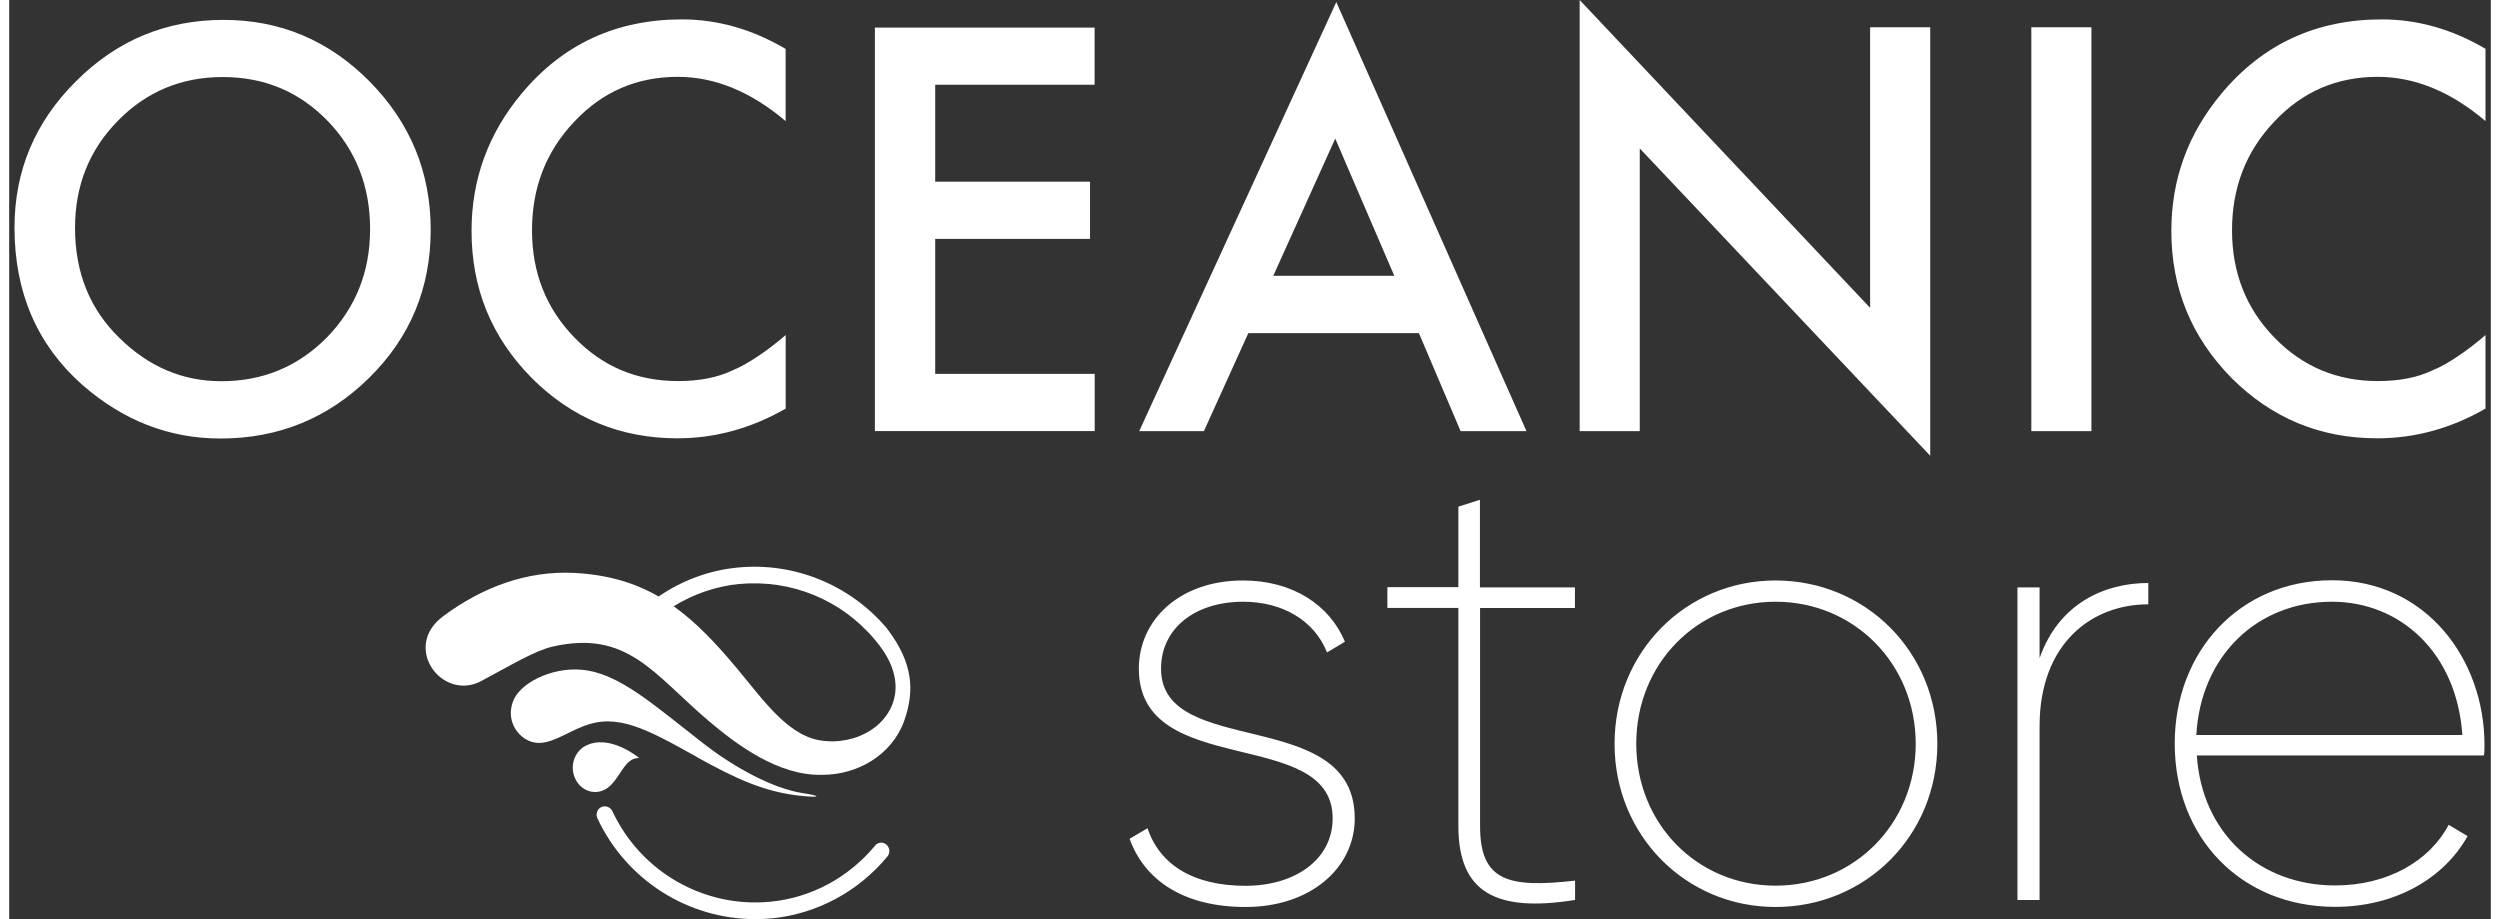 <?xml version="1.0" encoding="UTF-8"?>
<svg xmlns="http://www.w3.org/2000/svg" xmlns:xlink="http://www.w3.org/1999/xlink" width="136px" height="50px" viewBox="0 0 135 50" version="1.1">
  <rect x="0" y="0" width="135" height="50" fill="#333333" stroke="none"/>
  <g id="surface1">
    <path style=" stroke:none;fill-rule:nonzero;fill:rgb(100%,100%,100%);fill-opacity:1;" d="M 0.289 12.379 C 0.289 9.285 1.41 6.629 3.641 4.414 C 5.867 2.188 8.539 1.082 11.664 1.082 C 14.754 1.082 17.402 2.203 19.613 4.438 C 21.82 6.68 22.93 9.371 22.93 12.504 C 22.93 15.664 21.82 18.344 19.594 20.543 C 17.359 22.75 14.656 23.855 11.496 23.855 C 8.691 23.855 6.188 22.875 3.953 20.914 C 1.512 18.738 0.289 15.895 0.289 12.379 Z M 3.582 12.406 C 3.582 14.832 4.391 16.824 6 18.387 C 7.594 19.957 9.441 20.738 11.539 20.738 C 13.812 20.738 15.719 19.938 17.293 18.348 C 18.855 16.73 19.633 14.777 19.633 12.461 C 19.633 10.121 18.855 8.16 17.324 6.578 C 15.781 4.988 13.883 4.191 11.617 4.191 C 9.363 4.191 7.461 4.984 5.906 6.578 C 4.359 8.152 3.582 10.094 3.582 12.398 Z M 42.238 2.668 L 42.238 6.586 C 40.344 4.984 38.391 4.18 36.371 4.18 C 34.145 4.18 32.273 4.988 30.746 6.613 C 29.211 8.23 28.441 10.195 28.441 12.527 C 28.441 14.832 29.211 16.781 30.746 18.359 C 32.277 19.945 34.148 20.73 36.387 20.73 C 37.543 20.73 38.512 20.543 39.324 20.16 C 39.766 19.977 40.234 19.715 40.715 19.391 C 41.195 19.074 41.711 18.684 42.242 18.227 L 42.242 22.227 C 40.367 23.305 38.402 23.844 36.348 23.844 C 33.25 23.844 30.609 22.75 28.422 20.559 C 26.234 18.344 25.152 15.688 25.152 12.562 C 25.152 9.766 26.055 7.27 27.883 5.082 C 30.125 2.395 33.035 1.055 36.598 1.055 C 38.539 1.055 40.418 1.59 42.23 2.656 Z M 59.051 4.609 L 50.375 4.609 L 50.375 9.883 L 58.797 9.883 L 58.797 12.996 L 50.375 12.996 L 50.375 20.34 L 59.051 20.34 L 59.051 23.449 L 47.094 23.449 L 47.094 1.5 L 59.047 1.5 L 59.047 4.613 Z M 76.688 18.121 L 67.41 18.121 L 64.992 23.453 L 61.473 23.453 L 72.195 0.113 L 82.539 23.453 L 78.957 23.453 Z M 75.348 15 L 72.137 7.539 L 68.766 15.004 L 75.348 15.004 Z M 85.434 23.453 L 85.434 0 L 101.234 16.746 L 101.234 1.484 L 104.504 1.484 L 104.504 24.793 L 88.703 8.074 L 88.703 23.453 Z M 113.273 1.484 L 113.273 23.453 L 110.004 23.453 L 110.004 1.484 L 113.277 1.484 Z M 134.711 2.668 L 134.711 6.586 C 132.824 4.984 130.863 4.18 128.844 4.18 C 126.617 4.18 124.746 4.988 123.223 6.613 C 121.688 8.23 120.922 10.195 120.922 12.527 C 120.922 14.832 121.688 16.781 123.223 18.359 C 124.758 19.945 126.629 20.73 128.859 20.73 C 130.008 20.73 130.992 20.543 131.797 20.16 C 132.254 19.977 132.715 19.715 133.191 19.391 C 133.672 19.074 134.184 18.684 134.711 18.227 L 134.711 22.227 C 132.84 23.305 130.875 23.844 128.82 23.844 C 125.723 23.844 123.082 22.75 120.891 20.559 C 118.715 18.344 117.621 15.688 117.621 12.562 C 117.621 9.766 118.523 7.27 120.355 5.082 C 122.598 2.395 125.512 1.055 129.07 1.055 C 131.02 1.055 132.902 1.59 134.711 2.656 Z M 73.199 44.508 C 73.199 47.227 70.785 49.34 67.262 49.34 C 63.871 49.34 61.762 47.875 60.949 45.629 L 61.926 45.055 C 62.598 47.066 64.445 48.188 67.262 48.188 C 69.914 48.188 71.996 46.785 71.996 44.516 C 71.996 39.469 61.453 42.434 61.453 36.379 C 61.453 33.723 63.668 31.578 67.121 31.578 C 69.809 31.578 71.828 32.902 72.664 34.91 L 71.691 35.492 C 70.984 33.723 69.238 32.734 67.121 32.734 C 64.535 32.734 62.66 34.164 62.66 36.379 C 62.66 41.301 73.195 38.375 73.195 44.504 Z M 80.016 33.074 L 80.016 44.949 C 80.016 47.941 81.562 48.316 85.184 47.906 L 85.184 48.957 C 80.883 49.645 78.836 48.555 78.836 44.945 L 78.836 33.07 L 74.973 33.07 L 74.973 31.941 L 78.836 31.941 L 78.836 27.562 L 80.008 27.188 L 80.008 31.953 L 85.176 31.953 L 85.176 33.074 L 80.012 33.074 Z M 87.332 40.465 C 87.332 35.457 91.227 31.578 96.086 31.578 C 100.996 31.578 104.891 35.457 104.891 40.465 C 104.891 45.465 100.996 49.34 96.086 49.34 C 91.227 49.34 87.332 45.465 87.332 40.465 Z M 103.715 40.465 C 103.715 36.105 100.355 32.734 96.094 32.734 C 91.828 32.734 88.512 36.105 88.512 40.457 C 88.512 44.816 91.828 48.18 96.094 48.18 C 100.355 48.18 103.715 44.816 103.715 40.457 Z M 116.367 31.719 L 116.367 32.875 C 113.277 32.875 110.453 35.016 110.453 39.504 L 110.453 48.961 L 109.25 48.961 L 109.25 31.953 L 110.453 31.953 L 110.453 35.805 C 111.492 32.836 113.977 31.715 116.367 31.715 Z M 134.656 40.523 C 134.656 40.699 134.656 40.934 134.621 41.098 L 119.008 41.098 C 119.281 45.352 122.434 48.168 126.527 48.168 C 129.375 48.168 131.664 46.848 132.707 44.871 L 133.738 45.484 C 132.441 47.801 129.789 49.332 126.527 49.332 C 121.43 49.332 117.805 45.586 117.805 40.445 C 117.805 35.441 121.332 31.566 126.363 31.566 C 131.469 31.566 134.656 35.855 134.656 40.52 Z M 118.98 39.984 L 133.453 39.984 C 133.145 35.492 130.059 32.734 126.363 32.734 C 122.266 32.734 119.219 35.699 118.98 39.984 Z M 118.98 39.984 "></path>
    <path style=" stroke:none;fill-rule:nonzero;fill:rgb(100%,100%,100%);fill-opacity:1;" d="M 47.105 46.004 C 45.652 47.746 43.641 48.828 41.438 49.051 C 37.812 49.414 34.355 47.434 32.812 44.125 C 32.699 43.895 32.434 43.805 32.207 43.906 C 31.992 44.012 31.891 44.285 32 44.516 C 33.574 47.887 36.941 50 40.582 50 C 40.887 50 41.203 49.984 41.52 49.957 C 43.945 49.703 46.18 48.516 47.777 46.59 C 47.938 46.395 47.906 46.109 47.723 45.949 C 47.539 45.785 47.262 45.809 47.102 46 Z M 37.426 41.195 C 39.508 42.348 41.133 43.121 43.191 43.305 C 44.086 43.395 44.219 43.305 43.18 43.148 C 41.543 42.895 39.461 41.758 37.812 40.48 C 35.066 38.355 33.18 36.613 31.137 36.434 C 29.449 36.289 27.727 37.199 27.395 38.188 C 26.988 39.348 27.82 40.258 28.566 40.391 C 29.402 40.547 30.258 39.879 31.258 39.496 C 33.066 38.793 34.633 39.625 37.426 41.188 Z M 32.43 42.941 C 33.234 42.484 33.418 41.195 34.273 41.238 C 34.273 41.238 32.652 39.867 31.324 40.59 C 30.727 40.922 30.484 41.715 30.793 42.359 C 31.09 43.008 31.836 43.281 32.43 42.934 Z M 32.43 42.941 "></path>
    <path style=" stroke:none;fill-rule:nonzero;fill:rgb(100%,100%,100%);fill-opacity:1;" d="M 47.816 34.285 C 47.805 34.27 47.801 34.246 47.789 34.242 C 47.777 34.215 47.754 34.195 47.738 34.176 C 47.738 34.164 47.727 34.164 47.723 34.152 C 45.719 31.809 42.719 30.586 39.672 30.871 C 38.117 31.012 36.625 31.562 35.328 32.449 C 34.062 31.719 32.605 31.266 30.762 31.168 C 28.195 31.031 25.762 31.926 23.621 33.512 C 21.332 35.195 23.547 38.168 25.668 37.055 C 27.277 36.195 28.609 35.391 29.57 35.172 C 33.629 34.254 35.043 36.656 38.047 39.215 C 39.574 40.512 41.867 42.223 44.227 42.148 C 44.242 42.148 44.258 42.148 44.27 42.148 C 46.113 42.148 48.012 41.098 48.688 39.215 C 49.27 37.562 49.16 36.082 47.812 34.27 Z M 39.746 31.77 C 42.555 31.508 45.301 32.645 47.105 34.816 C 47.812 35.648 48.117 36.371 48.199 37.047 C 48.414 38.824 46.863 40.285 44.836 40.328 L 44.82 40.328 C 44.684 40.328 44.547 40.328 44.406 40.312 C 42.441 40.184 41.051 38.102 39.566 36.332 C 38.469 35.023 37.391 33.867 36.148 32.98 C 37.242 32.305 38.48 31.887 39.746 31.762 Z M 39.746 31.77 "></path>
  </g>
</svg>
